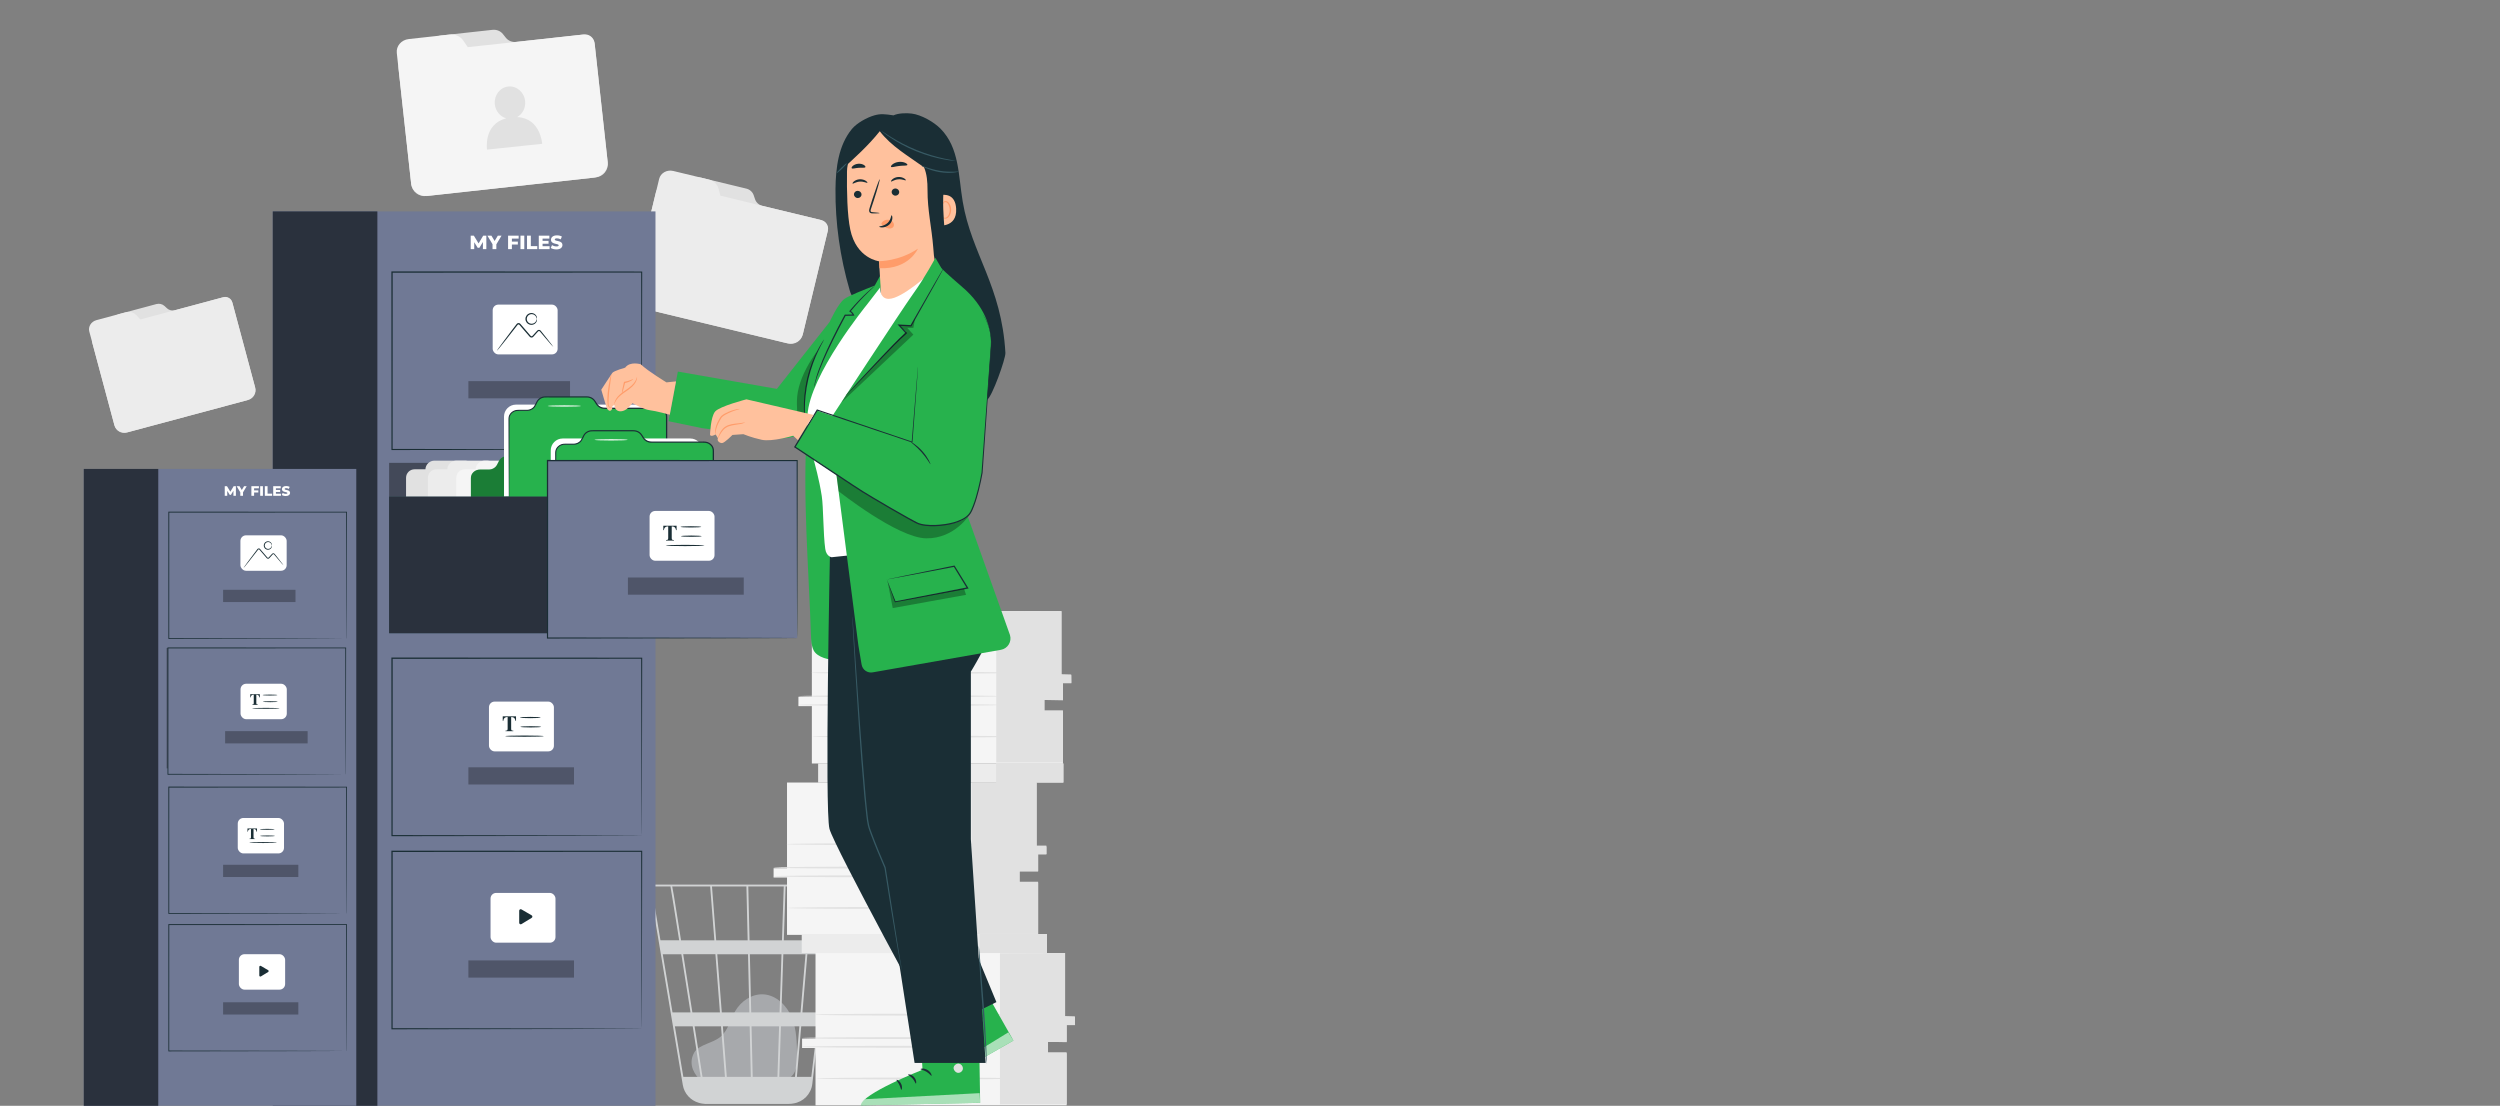 <?xml version="1.0" encoding="UTF-8"?>
<svg id="Layer_1" data-name="Layer 1" xmlns="http://www.w3.org/2000/svg" xmlns:xlink="http://www.w3.org/1999/xlink" viewBox="0 0 780 345">
  <rect x="0" y="0" width="780" height="345" fill="#808080" stroke="none"/>
  <defs>
    <style>
      .cls-1 {
        opacity: .6;
      }

      .cls-2 {
        fill: #ff9c6a;
      }

      .cls-3 {
        opacity: .3;
      }

      .cls-4 {
        fill: #fff;
      }

      .cls-5 {
        opacity: .4;
      }

      .cls-6 {
        fill: #375a64;
      }

      .cls-7 {
        fill: none;
      }

      .cls-8 {
        fill: #27b24d;
      }

      .cls-9 {
        fill: #1a2e35;
      }

      .cls-10 {
        fill: #ffc19d;
      }

      .cls-11 {
        fill: #a7a9ac;
      }

      .cls-12 {
        fill: #ececec;
      }

      .cls-13 {
        fill: #2a313d;
      }

      .cls-14 {
        fill: #f5f5f5;
      }

      .cls-15 {
        clip-path: url(#clippath);
      }

      .cls-16 {
        fill: #d1d3d4;
      }

      .cls-17 {
        fill: #707995;
      }

      .cls-18 {
        fill: #e1e1e1;
      }
    </style>
    <clipPath id="clippath">
      <rect class="cls-7" width="780" height="345"/>
    </clipPath>
  </defs>
  <g class="cls-15">
    <g>
      <g>
        <path class="cls-11" d="M218.43,336.85c-1.24-1.07-4.02-4.45-1.88-8.38.78-1.44,2.45-2.15,3.96-2.79,1.51-.63,3.09-1.19,4.34-2.25,2.35-2,3-5.33,4.56-8,1.79-3.07,5.14-5.36,8.68-5.2,4.05.18,7.43,3.49,8.96,7.26,1.53,3.77,1.58,7.96,1.62,12.03.02,2.25-.08,4.79-1.74,6.31-1.52,1.4-3.82,1.42-5.89,1.36-7.38-.23-14.75-.45-22.13-.68"/>
        <path class="cls-16" d="M260.75,275.99h-58.2l10.48,62.51c.46,2.73,2.43,4.83,4.97,5.57.07.02.14.04.2.06.17.04.34.1.52.13.38.08.78.12,1.18.14,0,.02,0,.04,0,.06l.28-.04h25.94c.49,0,.96-.05,1.43-.14,3.06-.47,5.52-2.93,5.89-6.11l5.05-43.07.23-1.71h-.03l2-17.06.04-.32ZM249.77,315.87h-5.97l.6-18.14h6.92l-1.55,18.14ZM251.9,297.73h5.72l-2.13,18.14h-5.14l1.55-18.14ZM234.84,335.98l-.36-15.76h8.6l-.52,15.76h-7.71ZM225.54,320.22h8.36l.36,15.76h-7.5l-1.22-15.76ZM226.19,335.98h-7.01c-.67-4.26-1.53-9.79-2.47-15.76h8.25l1.22,15.76ZM225.2,315.87l-1.41-18.14h9.59l.42,18.14h-8.6ZM234.38,315.87l-.42-18.14h9.87l-.6,18.14h-8.85ZM233.86,293.38l-.39-16.8h11.06l-.56,16.8h-10.11ZM233.28,293.38h-9.83l-1.31-16.8h10.74l.39,16.8ZM222.88,293.38h-10.4c-.37-2.32-.72-4.52-1.03-6.49-1.08-6.79-1.49-9.35-1.72-10.31h11.84l1.31,16.8ZM223.21,297.73l1.41,18.14h-8.6c-.29-1.84-.58-3.7-.88-5.57-.67-4.28-1.35-8.56-1.98-12.58h10.05ZM215.44,315.87h-5.62l-3.04-18.14h5.8c.89,5.61,1.87,11.85,2.86,18.14ZM216.13,320.22c.86,5.45,1.7,10.83,2.47,15.76h-5.4l-2.64-15.76h5.57ZM243.13,335.98l.52-15.76h5.75l-1.35,15.76h-4.92ZM244.55,293.38l.56-16.8h8.02l-1.44,16.8h-7.15ZM209.18,276.57c.23,1.21,1.29,7.83,2.72,16.8h-5.84l-2.82-16.8h5.94ZM253.13,335.98h-4.5l1.35-15.76h5l-1.85,15.76ZM258.13,293.38h-5.86l1.44-16.8h6.39l-1.97,16.8Z"/>
      </g>
      <g>
        <g>
          <rect class="cls-12" x="255.26" y="238.21" width="76.51" height="5.94"/>
          <rect class="cls-18" x="310.77" y="238.21" width="21.01" height="5.94"/>
        </g>
        <path class="cls-14" d="M245.55,244.15v26.74h-4.19v2.9h4.19v17.89h78.34v-16.28h-5.8v-3.55h5.8v-5.32h2.58v-2.42h-3.06v-19.96h-77.86Z"/>
        <polygon class="cls-18" points="303.09 244.23 303.09 291.38 323.89 291.38 323.89 275.1 318.09 275.1 318.09 271.85 323.89 271.85 323.89 266.53 326.47 266.53 326.47 263.82 323.41 263.82 323.41 244.15 303.09 244.23"/>
        <path class="cls-18" d="M304.57,273.4c0,.16-14.18.3-31.66.3s-31.66-.13-31.66-.3,14.17-.3,31.66-.3,31.66.13,31.66.3Z"/>
        <path class="cls-18" d="M304.57,270.69c0,.16-14.18.3-31.66.3s-31.66-.13-31.66-.3,14.17-.3,31.66-.3,31.66.13,31.66.3Z"/>
        <path class="cls-18" d="M308.64,263.38c0,.16-14.18.3-31.66.3s-31.66-.13-31.66-.3,14.17-.3,31.66-.3,31.66.13,31.66.3Z"/>
        <path class="cls-18" d="M309.03,283.29c0,.16-14.18.3-31.66.3s-31.66-.13-31.66-.3,14.17-.3,31.66-.3,31.66.13,31.66.3Z"/>
        <g>
          <path class="cls-14" d="M254.44,297.34v26.74h-4.19v2.9h4.19v17.89h78.34v-16.28h-5.8v-3.55h5.8v-5.32h2.58v-2.42h-3.06v-19.96h-77.86Z"/>
          <polygon class="cls-18" points="311.98 297.42 311.98 344.58 332.78 344.58 332.78 328.3 326.98 328.3 326.98 325.05 332.78 325.16 332.78 319.84 335.41 319.84 335.36 317.09 332.3 317.01 332.3 297.34 311.98 297.42"/>
          <path class="cls-18" d="M313.46,326.6c0,.16-14.18.3-31.66.3s-31.66-.13-31.66-.3,14.17-.3,31.66-.3,31.66.13,31.66.3Z"/>
          <path class="cls-18" d="M313.46,323.88c0,.16-14.18.3-31.66.3s-31.66-.13-31.66-.3,14.17-.3,31.66-.3,31.66.13,31.66.3Z"/>
          <path class="cls-18" d="M317.53,316.57c0,.16-14.18.3-31.66.3s-31.66-.13-31.66-.3,14.17-.3,31.66-.3,31.66.13,31.66.3Z"/>
          <path class="cls-18" d="M317.92,336.49c0,.16-14.18.3-31.66.3s-31.66-.13-31.66-.3,14.17-.3,31.66-.3,31.66.13,31.66.3Z"/>
        </g>
        <g>
          <path class="cls-14" d="M253.3,190.68v26.74h-4.19v2.9h4.19v17.89h78.34v-16.28h-5.8v-3.55h5.8v-5.32h2.58v-2.42h-3.06v-19.96h-77.86Z"/>
          <polygon class="cls-18" points="310.84 190.76 310.84 237.92 331.64 237.92 331.64 221.63 325.84 221.63 325.84 218.39 331.64 218.5 331.64 213.18 334.27 213.18 334.22 210.43 331.16 210.35 331.16 190.68 310.84 190.76"/>
          <path class="cls-18" d="M312.32,219.94c0,.16-14.18.3-31.66.3s-31.66-.13-31.66-.3,14.17-.3,31.66-.3,31.66.13,31.66.3Z"/>
          <path class="cls-18" d="M312.32,217.22c0,.16-14.18.3-31.66.3s-31.66-.13-31.66-.3,14.17-.3,31.66-.3,31.66.13,31.66.3Z"/>
          <path class="cls-18" d="M316.39,209.91c0,.16-14.18.3-31.66.3s-31.66-.13-31.66-.3,14.17-.3,31.66-.3,31.66.13,31.66.3Z"/>
          <path class="cls-18" d="M316.78,229.83c0,.16-14.18.3-31.66.3s-31.66-.13-31.66-.3,14.17-.3,31.66-.3,31.66.13,31.66.3Z"/>
        </g>
        <g>
          <rect class="cls-12" x="250.14" y="291.41" width="76.51" height="5.94"/>
          <rect class="cls-18" x="305.64" y="291.41" width="21.01" height="5.94"/>
        </g>
      </g>
      <g>
        <path class="cls-18" d="M39.5,134.95c-1.64.44-3.33-.53-3.78-2.18l-6.94-25.87c-.35-1.32.5-2.69,1.91-3.07l2.43-.65c.99-.27,1.75-1.05,1.94-2.01l.24-1.2c.19-.96.95-1.74,1.94-2l11.55-3.1c.9-.24,1.85-.02,2.51.58l.81.75c.65.6,1.61.82,2.51.58l14.72-3.95c1.41-.38,2.83.38,3.19,1.7l7.1,26.46c.44,1.64-.53,3.33-2.18,3.78l-37.94,10.18Z"/>
        <path class="cls-12" d="M53.16,97.17l-9.37,2.49-1.26-1.34c-.82-.87-2.1-1.21-3.31-.89l-9.15,2.46c-1.63.44-2.62,2.03-2.21,3.55l.29,1.07,7.54,28.1c.47,1.73,2.34,2.74,4.19,2.24l37.19-9.98c1.85-.5,2.98-2.3,2.51-4.04l-7.12-26.54c-.32-1.18-1.54-1.89-2.72-1.57l-16.58,4.45Z"/>
      </g>
      <g>
        <path class="cls-18" d="M199.78,96.03c-2-.48-3.23-2.5-2.75-4.5l7.6-31.49c.39-1.6,2.09-2.57,3.8-2.15l2.96.72c1.21.29,2.47-.1,3.22-1.01l.95-1.14c.75-.91,2.01-1.3,3.22-1.01l14.05,3.39c1.1.26,1.98,1.05,2.32,2.07l.43,1.26c.34,1.02,1.23,1.8,2.32,2.07l17.92,4.33c1.71.41,2.78,2.05,2.4,3.65l-7.78,32.2c-.48,2-2.5,3.23-4.5,2.75l-46.17-11.15Z"/>
        <path class="cls-12" d="M236.14,63.82s-11.39-2.78-11.39-2.78l-.56-2.15c-.36-1.39-1.52-2.5-3-2.86l-11.14-2.69c-1.98-.48-3.95.64-4.4,2.5l-.31,1.3-8.26,34.19c-.51,2.11.9,4.26,3.16,4.81l45.25,10.93c2.25.54,4.49-.73,5-2.84l7.8-32.3c.35-1.44-.54-2.89-1.98-3.24l-20.17-4.87Z"/>
      </g>
      <g>
        <g>
          <path class="cls-18" d="M132.92,61.16c-2.3.25-4.36-1.4-4.62-3.7l-3.97-36.15c-.2-1.84,1.23-3.51,3.19-3.72l3.4-.37c1.39-.15,2.56-1.05,3.02-2.29l.57-1.56c.45-1.24,1.63-2.14,3.02-2.29l16.13-1.77c1.26-.14,2.49.36,3.24,1.3l.93,1.17c.75.94,1.98,1.44,3.24,1.3l20.57-2.26c1.96-.22,3.72,1.1,3.92,2.94l4.06,36.97c.25,2.3-1.4,4.36-3.7,4.62l-53,5.83Z"/>
          <path class="cls-14" d="M159.04,13.3s-13.09,1.41-13.09,1.41l-1.41-2.06c-.91-1.33-2.56-2.06-4.25-1.87l-12.79,1.41c-2.28.25-3.93,2.18-3.7,4.31l.16,1.49,4.31,39.25c.27,2.42,2.58,4.16,5.16,3.87l51.95-5.71c2.59-.28,4.47-2.48,4.2-4.9l-4.08-37.08c-.18-1.65-1.67-2.85-3.32-2.67l-23.16,2.55Z"/>
        </g>
        <path class="cls-18" d="M161.35,36.53c1.67-.93,2.71-2.87,2.49-4.99-.29-2.79-2.65-4.82-5.26-4.55-2.61.27-4.49,2.76-4.2,5.54.23,2.15,1.68,3.84,3.53,4.38-7.16,1.9-5.96,9.77-5.96,9.77l17.21-1.81s-.49-8.04-7.82-8.34Z"/>
      </g>
      <g>
        <rect class="cls-17" x="85.1" y="65.95" width="119.41" height="279.05"/>
        <rect class="cls-13" x="85.1" y="65.95" width="32.64" height="279.05"/>
        <g>
          <path class="cls-4" d="M150.67,77.73v-2.23s-1.1,1.82-1.1,1.82h-.53l-1.08-1.76v2.17h-1.1v-4.21h.98l1.48,2.43,1.44-2.43h.98v4.21s-1.08,0-1.08,0Z"/>
          <path class="cls-4" d="M154.86,76.22v1.51h-1.19v-1.53l-1.61-2.68h1.26l1,1.67,1-1.67h1.16l-1.61,2.7Z"/>
          <path class="cls-4" d="M159.71,74.44v.93h1.86v.92h-1.86v1.44h-1.19v-4.21h3.3v.92h-2.11Z"/>
          <path class="cls-4" d="M162.39,73.52h1.19v4.21h-1.19v-4.21Z"/>
          <path class="cls-4" d="M164.43,73.52h1.19v3.27h2.01v.94h-3.2v-4.21Z"/>
          <path class="cls-4" d="M171.48,76.81v.92h-3.38v-4.21h3.3v.92h-2.12v.71h1.87v.89h-1.87v.77h2.2Z"/>
          <path class="cls-4" d="M171.84,77.35l.39-.88c.37.25.9.42,1.39.42s.69-.14.69-.34c0-.67-2.4-.18-2.4-1.75,0-.75.61-1.37,1.87-1.37.55,0,1.11.13,1.53.37l-.37.88c-.4-.22-.8-.32-1.17-.32-.5,0-.68.17-.68.38,0,.64,2.39.16,2.39,1.72,0,.73-.61,1.36-1.87,1.36-.69,0-1.38-.19-1.78-.46Z"/>
        </g>
        <g>
          <path class="cls-9" d="M200.21,140.25s-.01-.35-.02-1.02c0-.67-.01-1.66-.02-2.94,0-2.58-.02-6.35-.04-11.17-.02-9.63-.05-23.45-.09-40.24l.17.17c-21.73.01-48.72.02-77.89.04h0l.2-.2c0,19.82-.01,38.62-.02,55.36l-.19-.19c22.99.04,42.44.07,56.16.09,6.86.02,12.29.04,16.01.05,1.85,0,3.28.02,4.26.02.48,0,.84,0,1.1.01.25,0,.38.01.38.01,0,0-.12,0-.36.01-.25,0-.61,0-1.08.01-.97,0-2.38.01-4.22.02-3.71.01-9.12.03-15.96.05-13.74.02-33.24.05-56.28.09h-.19s0-.19,0-.19c0-16.74-.01-35.54-.02-55.36v-.2s.2,0,.2,0h0c29.18.01,56.16.03,77.89.04h.17s0,.17,0,.17c-.04,16.83-.07,30.68-.09,40.34-.02,4.8-.03,8.56-.04,11.13,0,1.27-.01,2.24-.02,2.91,0,.65-.02.98-.02.98Z"/>
          <g class="cls-3">
            <rect x="146.14" y="118.92" width="31.71" height="5.36"/>
          </g>
          <g>
            <rect class="cls-4" x="153.72" y="95.04" width="20.26" height="15.53" rx="1.75" ry="1.75"/>
            <path class="cls-9" d="M172.66,108.27s-.28-.25-.73-.76c-.5-.58-1.12-1.31-1.87-2.18-.4-.47-.82-.98-1.28-1.52-.11-.13-.23-.27-.35-.41-.08-.09-.22-.14-.34-.11-.13.02-.21.12-.35.28-.13.15-.26.29-.4.44-.27.3-.54.6-.82.92-.1.13-.36.41-.66.39-.15,0-.29-.04-.42-.12-.06-.04-.12-.09-.17-.14l-.11-.12c-.57-.66-1.16-1.34-1.77-2.04-.3-.35-.6-.7-.89-1.04l-.44-.51c-.1-.12-.25-.16-.38-.12-.07.02-.12.06-.17.11l-.2.25c-.13.17-.26.34-.39.5-.26.33-.51.66-.76.97-.98,1.24-1.87,2.38-2.63,3.35-.72.9-1.33,1.65-1.8,2.24-.43.52-.68.8-.71.79-.02-.02.18-.33.58-.88.45-.61,1.02-1.39,1.7-2.32.75-.99,1.61-2.14,2.56-3.41.24-.32.49-.65.75-.98.13-.17.26-.34.39-.51l.2-.26c.09-.11.22-.21.36-.25.28-.1.63,0,.81.24l.44.51c.29.34.59.69.9,1.04.6.7,1.19,1.39,1.76,2.05.24.34.51.33.76,0,.28-.31.56-.61.83-.91.14-.15.27-.29.4-.44.11-.12.3-.35.56-.39.25-.04.51.05.67.24.12.14.23.29.35.43.44.55.86,1.07,1.24,1.55.71.91,1.31,1.66,1.77,2.26.41.54.63.85.61.86Z"/>
            <path class="cls-9" d="M167.51,99.51s-.05-.15-.13-.39c-.08-.24-.26-.58-.62-.83-.35-.25-.91-.39-1.44-.18-.53.19-.97.75-.97,1.4,0,.65.44,1.21.97,1.4.53.21,1.09.07,1.44-.18.36-.25.54-.59.62-.83.08-.24.1-.39.13-.39.02,0,.07.15.02.43-.04.27-.2.69-.6,1.02-.39.33-1.07.54-1.74.3-.67-.21-1.26-.92-1.25-1.75,0-.83.58-1.54,1.25-1.75.67-.24,1.35-.03,1.74.3.4.33.56.75.6,1.02.04.28,0,.43-.02.43Z"/>
          </g>
        </g>
        <g>
          <g class="cls-5">
            <rect x="121.41" y="144.41" width="67.9" height="52.76"/>
          </g>
          <path class="cls-18" d="M161.19,146.42h-12.9l-.76-1.3c-.51-.87-1.44-1.4-2.45-1.4h-9.52c-1.51,0-2.76,1.19-2.83,2.7h-3.39c-1.47,0-2.65,1.19-2.65,2.65v6.58h37.16v-6.58c0-1.47-1.19-2.65-2.65-2.65Z"/>
          <path class="cls-12" d="M168.01,146.42h-12.9l-.76-1.3c-.51-.87-1.44-1.4-2.45-1.4h-9.52c-1.51,0-2.76,1.19-2.83,2.7h-3.39c-1.47,0-2.65,1.19-2.65,2.65v6.58h37.16v-6.58c0-1.47-1.19-2.65-2.65-2.65Z"/>
          <path class="cls-14" d="M176.86,146.42h-12.9l-.76-1.3c-.51-.87-1.44-1.4-2.45-1.4h-9.52c-1.51,0-2.76,1.19-2.83,2.7h-3.39c-1.47,0-2.65,1.19-2.65,2.65v6.58h37.16v-6.58c0-1.47-1.19-2.65-2.65-2.65Z"/>
          <path class="cls-8" d="M146.92,180.74v-31.63c0-1.44,1.28-2.61,2.85-2.61h2.73c1.11,0,2.12-.59,2.59-1.52l.59-1.16c.47-.93,1.48-1.52,2.59-1.52h12.94c1.01,0,1.94.49,2.46,1.28l.64.99c.51.8,1.45,1.28,2.46,1.28h16.5c1.58,0,2.85,1.17,2.85,2.61v32.28h-49.18Z"/>
          <g class="cls-3">
            <path d="M146.92,180.74v-31.63c0-1.44,1.28-2.61,2.85-2.61h2.73c1.11,0,2.12-.59,2.59-1.52l.59-1.16c.47-.93,1.48-1.52,2.59-1.52h12.94c1.01,0,1.94.49,2.46,1.28l.64.99c.51.8,1.45,1.28,2.46,1.28h16.5c1.58,0,2.85,1.17,2.85,2.61v32.28h-49.18Z"/>
          </g>
          <g>
            <g>
              <path class="cls-4" d="M157.25,154.97v-25c0-2.06,1.67-3.73,3.73-3.73h39.8c2.06,0,3.73,1.67,3.73,3.73v24.3l-47.26.69Z"/>
              <g>
                <path class="cls-8" d="M158.81,162.26v-31.63c0-1.44,1.28-2.61,2.85-2.61h2.73c1.11,0,2.12-.59,2.59-1.52l.59-1.16c.47-.93,1.48-1.52,2.59-1.52h12.94c1.01,0,1.94.49,2.46,1.28l.64.99c.51.8,1.45,1.28,2.46,1.28h16.5c1.58,0,2.85,1.17,2.85,2.61v32.28h-49.18Z"/>
                <path class="cls-9" d="M158.81,162.26s.09,0,.24-.01c.17,0,.4,0,.7-.01.63,0,1.53-.01,2.69-.02,2.36-.01,5.79-.03,10.11-.05,8.66-.02,20.93-.05,35.43-.09l-.19.19c0-5.29,0-10.91-.01-16.78,0-2.93,0-5.93,0-8.97,0-1.52,0-3.06,0-4.6v-1.16c0-.38.02-.79-.03-1.13-.11-.71-.59-1.34-1.23-1.69-.29-.17-.62-.27-.95-.32-.33-.05-.69-.03-1.05-.04-.72,0-1.44,0-2.16,0-1.44,0-2.86,0-4.28,0-2.83,0-5.62,0-8.36,0h-1.03c-.36,0-.72-.05-1.07-.16-.69-.22-1.3-.7-1.66-1.31l-.54-.85c-.17-.27-.38-.5-.63-.68-.5-.38-1.12-.56-1.74-.56-2.64,0-5.22,0-7.74,0-1.26,0-2.5,0-3.73,0-.6.01-1.25-.03-1.8.02-.56.07-1.1.32-1.52.69-.83.72-.92,2.16-2,2.88-.5.36-1.1.56-1.7.59-.57,0-1.14,0-1.7,0-.55.01-1.14-.03-1.64.03-.51.07-1,.29-1.39.62-.39.33-.67.77-.79,1.25-.11.47-.05,1.01-.07,1.53,0,2.07-.01,4.06-.02,5.96-.03,7.6-.06,13.75-.08,18.02-.01,2.13-.03,3.78-.03,4.92,0,.55-.01.98-.02,1.29,0,.29-.01.45-.01.45,0,0,0-.14-.01-.42,0-.3,0-.72-.02-1.26,0-1.13-.02-2.78-.03-4.89-.02-4.28-.05-10.45-.08-18.07,0-1.91,0-3.91-.02-6,.02-.52-.05-1.04.07-1.61.13-.55.45-1.05.89-1.42.43-.37.98-.62,1.55-.7.59-.08,1.12-.03,1.69-.04.56,0,1.12,0,1.69,0,.54-.03,1.07-.21,1.51-.53.96-.61,1-1.95,1.96-2.86.47-.43,1.08-.7,1.71-.79.65-.06,1.23-.02,1.85-.03,1.23,0,2.47,0,3.73,0,2.52,0,5.1,0,7.74,0,.69,0,1.41.2,1.98.63.28.21.53.49.72.78l.55.85c.33.55.85.95,1.46,1.14.3.1.62.14.94.14h1.03c2.74,0,5.53,0,8.36,0,1.42,0,2.84,0,4.28,0,.72,0,1.44,0,2.16,0,.36,0,.72-.02,1.11.04.38.06.76.18,1.09.37.73.4,1.3,1.13,1.43,1.98.06.43.03.81.04,1.2v1.16c0,1.55,0,3.08,0,4.6,0,3.04,0,6.04,0,8.97,0,5.86,0,11.49-.01,16.78v.19s-.19,0-.19,0c-14.55-.04-26.86-.07-35.55-.09-4.31-.02-7.72-.04-10.07-.05-1.15,0-2.04-.02-2.66-.02-.29,0-.51,0-.68-.01-.15,0-.23,0-.22-.01Z"/>
              </g>
            </g>
            <path class="cls-4" d="M181.3,126.67c0,.11-2.34.2-5.22.2s-5.22-.09-5.22-.2,2.34-.2,5.22-.2,5.22.09,5.22.2Z"/>
          </g>
          <g>
            <g>
              <path class="cls-4" d="M171.83,165.54v-25c0-2.06,1.67-3.73,3.73-3.73h39.8c2.06,0,3.73,1.67,3.73,3.73v24.3l-47.26.69Z"/>
              <g>
                <path class="cls-8" d="M173.39,172.82v-31.63c0-1.44,1.28-2.61,2.85-2.61h2.73c1.11,0,2.12-.59,2.59-1.52l.59-1.16c.47-.93,1.48-1.52,2.59-1.52h12.94c1.01,0,1.94.49,2.46,1.28l.64.99c.51.8,1.45,1.28,2.46,1.28h16.5c1.58,0,2.85,1.17,2.85,2.61v32.28h-49.18Z"/>
                <path class="cls-9" d="M173.39,172.82s.09,0,.24-.01c.17,0,.4,0,.7-.01.63,0,1.53-.01,2.69-.02,2.36-.01,5.79-.03,10.11-.05,8.66-.02,20.93-.05,35.43-.09l-.19.19c0-5.29,0-10.91-.01-16.78,0-2.93,0-5.93,0-8.97,0-1.52,0-3.06,0-4.6v-1.16c0-.38.02-.79-.03-1.13-.11-.71-.59-1.34-1.23-1.69-.29-.17-.62-.27-.95-.32-.33-.05-.69-.03-1.05-.04-.72,0-1.44,0-2.16,0-1.44,0-2.86,0-4.28,0-2.83,0-5.62,0-8.36,0h-1.03c-.36,0-.72-.05-1.07-.16-.69-.22-1.3-.7-1.66-1.31l-.54-.85c-.17-.27-.38-.5-.63-.68-.5-.38-1.12-.56-1.74-.56-2.64,0-5.22,0-7.74,0-1.26,0-2.5,0-3.73,0-.6.01-1.25-.03-1.8.02-.56.07-1.1.32-1.52.69-.83.72-.92,2.16-2,2.88-.5.36-1.1.56-1.7.59-.57,0-1.14,0-1.7,0-.55.01-1.14-.03-1.64.03-.51.07-1,.29-1.39.62-.39.33-.67.77-.79,1.25-.11.47-.05,1.01-.07,1.53,0,2.07-.01,4.06-.02,5.96-.03,7.6-.06,13.75-.08,18.02-.01,2.13-.03,3.78-.03,4.92,0,.55-.01.98-.02,1.29,0,.29-.01.45-.01.45,0,0,0-.14-.01-.42,0-.3,0-.72-.02-1.26,0-1.13-.02-2.78-.03-4.89-.02-4.28-.05-10.45-.08-18.07,0-1.91,0-3.91-.02-6,.02-.52-.05-1.04.07-1.61.13-.55.45-1.05.89-1.42.43-.37.98-.62,1.55-.7.59-.08,1.12-.03,1.69-.04.56,0,1.12,0,1.69,0,.54-.03,1.07-.21,1.51-.53.96-.61,1-1.95,1.96-2.86.47-.43,1.08-.7,1.71-.79.65-.06,1.23-.02,1.85-.03,1.23,0,2.47,0,3.73,0,2.52,0,5.1,0,7.74,0,.69,0,1.41.2,1.98.63.28.21.53.49.72.78l.55.85c.33.55.85.95,1.46,1.14.3.1.62.14.94.14h1.03c2.74,0,5.53,0,8.36,0,1.42,0,2.84,0,4.28,0,.72,0,1.44,0,2.16,0,.36,0,.72-.02,1.11.04.38.06.76.18,1.09.37.73.4,1.3,1.13,1.43,1.98.06.43.03.81.04,1.2v1.16c0,1.55,0,3.08,0,4.6,0,3.04,0,6.04,0,8.97,0,5.86,0,11.49-.01,16.78v.19s-.19,0-.19,0c-14.55-.04-26.86-.07-35.55-.09-4.31-.02-7.72-.04-10.07-.05-1.15,0-2.04-.02-2.66-.02-.29,0-.51,0-.68-.01-.15,0-.23,0-.22-.01Z"/>
              </g>
            </g>
            <path class="cls-4" d="M195.88,137.23c0,.11-2.34.2-5.22.2s-5.22-.09-5.22-.2,2.34-.2,5.22-.2,5.22.09,5.22.2Z"/>
          </g>
          <g>
            <rect class="cls-6" x="121.41" y="154.96" width="49.42" height="42.6"/>
            <rect class="cls-13" x="121.41" y="154.96" width="49.42" height="42.6"/>
            <g>
              <rect class="cls-17" x="170.82" y="143.72" width="77.9" height="55.36"/>
              <path class="cls-9" d="M248.72,199.07s-.01-.35-.02-1.02c0-.67-.01-1.66-.02-2.94,0-2.58-.02-6.35-.04-11.17-.02-9.63-.05-23.45-.09-40.24l.17.17c-21.73.01-48.72.02-77.89.04h0l.2-.2c0,19.82-.01,38.62-.02,55.36l-.19-.19c22.99.04,42.44.07,56.16.09,6.86.02,12.29.04,16.01.05,1.85,0,3.28.02,4.26.02.48,0,.84,0,1.1.01.25,0,.38.01.38.01,0,0-.12,0-.36.01-.25,0-.61,0-1.08.01-.97,0-2.38.01-4.22.02-3.71.01-9.12.03-15.96.05-13.74.02-33.24.05-56.28.09h-.19s0-.19,0-.19c0-16.74-.01-35.54-.02-55.36v-.2s.2,0,.2,0h0c29.18.01,56.16.03,77.89.04h.17v.17c-.04,16.83-.07,30.68-.09,40.34-.02,4.8-.03,8.56-.04,11.13,0,1.27-.01,2.24-.02,2.91,0,.65-.02.98-.02.98Z"/>
            </g>
          </g>
          <g class="cls-3">
            <rect x="195.91" y="180.18" width="36.14" height="5.36"/>
          </g>
          <rect class="cls-4" x="202.67" y="159.42" width="20.26" height="15.53" rx="1.75" ry="1.75"/>
          <path class="cls-9" d="M206.96,164.02h4.14v1.39s-.19,0-.19,0c-.06-.5-.25-.83-.56-1.01-.17-.1-.43-.15-.77-.16v3.63c0,.25.04.42.13.5.09.08.27.12.55.12v.17h-2.45v-.17c.27,0,.45-.04.54-.13.09-.08.13-.25.13-.5v-3.63c-.34,0-.59.06-.77.16-.33.18-.52.52-.56,1.01h-.2v-1.39Z"/>
          <path class="cls-9" d="M218.81,164.38c0,.11-1.46.2-3.25.2s-3.25-.09-3.25-.2,1.45-.2,3.25-.2,3.25.09,3.25.2Z"/>
          <path class="cls-9" d="M218.94,167.29c0,.11-1.46.2-3.25.2s-3.25-.09-3.25-.2,1.45-.2,3.25-.2,3.25.09,3.25.2Z"/>
          <path class="cls-9" d="M219.81,170.19c0,.11-2.71.2-6.06.2s-6.06-.09-6.06-.2,2.71-.2,6.06-.2,6.06.09,6.06.2Z"/>
        </g>
        <g>
          <path class="cls-9" d="M200.21,260.73s-.01-.35-.02-1.02c0-.67-.01-1.66-.02-2.94,0-2.58-.02-6.35-.04-11.17-.02-9.63-.05-23.45-.09-40.24l.17.17c-21.73.01-48.72.02-77.89.04h0l.2-.2c0,19.82-.01,38.62-.02,55.36l-.19-.19c22.99.04,42.44.07,56.16.09,6.86.02,12.29.04,16.01.05,1.85,0,3.28.02,4.26.02.48,0,.84,0,1.1.01.25,0,.38.01.38.01,0,0-.12,0-.36.01-.25,0-.61,0-1.08.01-.97,0-2.38.01-4.22.02-3.71.01-9.12.03-15.96.05-13.74.02-33.24.05-56.28.09h-.19s0-.19,0-.19c0-16.74-.01-35.54-.02-55.36v-.2s.2,0,.2,0h0c29.18.01,56.16.03,77.89.04h.17s0,.17,0,.17c-.04,16.83-.07,30.68-.09,40.34-.02,4.8-.03,8.56-.04,11.13,0,1.27-.01,2.24-.02,2.91,0,.65-.02.98-.02.98Z"/>
          <g class="cls-3">
            <rect x="146.14" y="239.4" width="32.95" height="5.36"/>
          </g>
          <g>
            <rect class="cls-4" x="152.56" y="218.9" width="20.26" height="15.53" rx="1.75" ry="1.75"/>
            <path class="cls-9" d="M156.86,223.5h4.14v1.39s-.19,0-.19,0c-.06-.5-.25-.83-.56-1.01-.17-.1-.43-.15-.77-.16v3.63c0,.25.04.42.13.5.09.08.27.12.55.12v.17h-2.45v-.17c.27,0,.45-.04.54-.13.09-.08.13-.25.13-.5v-3.63c-.34,0-.59.06-.77.16-.33.18-.52.52-.56,1.01h-.2v-1.39Z"/>
            <path class="cls-9" d="M168.71,223.87c0,.11-1.46.2-3.25.2s-3.25-.09-3.25-.2,1.45-.2,3.25-.2,3.25.09,3.25.2Z"/>
            <path class="cls-9" d="M168.84,226.77c0,.11-1.46.2-3.25.2s-3.25-.09-3.25-.2,1.45-.2,3.25-.2,3.25.09,3.25.2Z"/>
            <path class="cls-9" d="M169.7,229.68c0,.11-2.71.2-6.06.2s-6.06-.09-6.06-.2,2.71-.2,6.06-.2,6.06.09,6.06.2Z"/>
          </g>
        </g>
        <g>
          <path class="cls-9" d="M200.21,320.98s-.01-.35-.02-1.02c0-.67-.01-1.66-.02-2.94,0-2.58-.02-6.35-.04-11.17-.02-9.63-.05-23.45-.09-40.24l.17.17c-21.73.01-48.72.02-77.89.04h0l.2-.2c0,19.82-.01,38.62-.02,55.36l-.19-.19c22.99.04,42.44.07,56.16.09,6.86.02,12.29.04,16.01.05,1.85,0,3.28.02,4.26.02.48,0,.84,0,1.1.01.25,0,.38.01.38.01,0,0-.12,0-.36.01-.25,0-.61,0-1.08.01-.97,0-2.38.01-4.22.02-3.71.01-9.12.03-15.96.05-13.74.02-33.24.05-56.28.09h-.19s0-.19,0-.19c0-16.74-.01-35.54-.02-55.36v-.2s.2,0,.2,0h0c29.18.01,56.16.03,77.89.04h.17s0,.17,0,.17c-.04,16.83-.07,30.68-.09,40.34-.02,4.8-.03,8.56-.04,11.13,0,1.27-.01,2.24-.02,2.91,0,.65-.02.98-.02.98Z"/>
          <g class="cls-3">
            <rect x="146.14" y="299.65" width="32.95" height="5.36"/>
          </g>
          <rect class="cls-4" x="153.05" y="278.59" width="20.26" height="15.53" rx="1.75" ry="1.75"/>
          <path class="cls-9" d="M164.27,284.65l1.6.93c.31.18.31.62,0,.8l-1.61.98-1.56.96c-.31.19-.71-.03-.71-.4v-1.88s0-1.9,0-1.9c0-.36.39-.59.7-.41l1.57.91Z"/>
        </g>
      </g>
      <g>
        <rect class="cls-17" x="26.14" y="146.3" width="85.02" height="198.7"/>
        <rect class="cls-13" x="26.14" y="146.3" width="23.24" height="198.7"/>
        <g>
          <path class="cls-4" d="M72.83,154.69v-1.59s-.78,1.29-.78,1.29h-.38l-.77-1.25v1.55h-.78v-3h.7l1.05,1.73,1.03-1.73h.7v3s-.77,0-.77,0Z"/>
          <path class="cls-4" d="M75.82,153.61v1.08h-.85v-1.09l-1.14-1.91h.9l.71,1.19.71-1.19h.82l-1.15,1.92Z"/>
          <path class="cls-4" d="M79.28,152.34v.66h1.32v.66h-1.32v1.03h-.85v-3h2.35v.66h-1.5Z"/>
          <path class="cls-4" d="M81.18,151.69h.85v3h-.85v-3Z"/>
          <path class="cls-4" d="M82.63,151.69h.85v2.33h1.43v.67h-2.28v-3Z"/>
          <path class="cls-4" d="M87.65,154.03v.66h-2.41v-3h2.35v.66h-1.51v.51h1.33v.63h-1.33v.55h1.57Z"/>
          <path class="cls-4" d="M87.91,154.42l.28-.63c.27.18.64.3.99.3s.49-.1.49-.24c0-.48-1.71-.13-1.71-1.24,0-.54.44-.97,1.33-.97.39,0,.79.09,1.09.26l-.26.63c-.29-.15-.57-.23-.83-.23-.36,0-.48.12-.48.27,0,.46,1.7.12,1.7,1.22,0,.52-.44.97-1.33.97-.49,0-.98-.13-1.26-.33Z"/>
        </g>
        <g>
          <path class="cls-9" d="M108.11,199.2s0-.25-.01-.72c0-.48,0-1.18-.01-2.09,0-1.84-.02-4.52-.03-7.95-.01-6.86-.04-16.7-.06-28.65l.12.12c-15.47,0-34.69.02-55.46.03h0l.15-.15c0,14.11,0,27.5-.01,39.42l-.13-.13c16.37.03,30.22.05,39.99.07,4.89.02,8.75.03,11.4.04,1.32,0,2.34.01,3.03.02.34,0,.6,0,.78,0,.18,0,.27,0,.27,0,0,0-.08,0-.26,0-.18,0-.43,0-.77,0-.69,0-1.7,0-3,.02-2.64,0-6.5.02-11.37.04-9.79.02-23.67.04-40.07.07h-.13s0-.13,0-.13c0-11.92,0-25.31-.01-39.42v-.15s.15,0,.15,0h0c20.78.01,39.99.02,55.46.03h.12s0,.12,0,.12c-.03,11.98-.05,21.85-.06,28.72-.01,3.42-.02,6.09-.03,7.92,0,.9-.01,1.59-.01,2.07,0,.47-.01.7-.01.7Z"/>
          <g class="cls-3">
            <rect x="69.61" y="184.02" width="22.58" height="3.82"/>
          </g>
          <g>
            <rect class="cls-4" x="75.01" y="167.02" width="14.43" height="11.06" rx="1.75" ry="1.75"/>
            <path class="cls-9" d="M88.5,176.43s-.2-.18-.52-.54c-.35-.41-.8-.93-1.33-1.55-.28-.33-.59-.7-.91-1.08-.08-.1-.16-.19-.25-.29-.06-.07-.16-.1-.25-.08-.09.01-.15.08-.25.2-.09.1-.19.21-.28.31-.19.21-.39.43-.59.65-.07.1-.26.29-.47.28-.1,0-.21-.03-.3-.08-.05-.03-.08-.06-.12-.1l-.08-.09c-.41-.47-.83-.96-1.26-1.46-.21-.25-.43-.5-.64-.74l-.31-.36c-.07-.09-.17-.12-.27-.09-.05.01-.09.04-.12.08l-.14.18c-.09.12-.19.24-.28.36-.18.24-.36.47-.54.69-.7.89-1.33,1.69-1.87,2.39-.51.64-.94,1.17-1.28,1.59-.31.37-.49.57-.5.56-.02-.01.13-.24.41-.63.32-.44.73-.99,1.21-1.65.53-.71,1.15-1.52,1.82-2.42.17-.23.35-.46.53-.7.09-.12.18-.24.27-.36l.14-.18c.06-.08.15-.15.26-.18.2-.07.45,0,.58.17l.31.36c.21.24.42.49.64.74.43.5.85.99,1.25,1.46.17.24.37.24.54,0,.2-.22.4-.44.59-.65.1-.1.19-.21.29-.31.08-.09.21-.25.4-.28.18-.03.36.04.48.17.08.1.17.2.25.3.31.39.61.76.88,1.1.51.64.93,1.18,1.26,1.61.29.38.45.6.43.62Z"/>
            <path class="cls-9" d="M84.83,170.19s-.03-.11-.09-.28c-.06-.17-.19-.41-.44-.59-.25-.18-.65-.27-1.02-.13-.37.13-.69.53-.69,1,0,.46.31.86.69,1,.38.15.77.05,1.02-.13.26-.18.38-.42.44-.59.06-.17.07-.28.09-.28.02,0,.05.11.02.31-.03.19-.14.49-.43.73-.28.24-.76.38-1.24.22-.47-.15-.89-.66-.89-1.25,0-.59.41-1.1.89-1.25.48-.17.96-.02,1.24.22.29.24.4.53.43.73.03.2,0,.31-.02.31Z"/>
          </g>
        </g>
        <g>
          <g class="cls-5">
            <rect x="52" y="202.17" width="48.35" height="37.57"/>
          </g>
          <g>
            <rect class="cls-17" x="52.37" y="202.15" width="55.47" height="39.42"/>
            <path class="cls-9" d="M107.84,241.57s0-.25-.01-.72c0-.48,0-1.18-.01-2.09,0-1.84-.02-4.52-.03-7.95-.01-6.86-.04-16.7-.06-28.65l.12.12c-15.47,0-34.69.02-55.46.03h0l.15-.15c0,14.11,0,27.5-.01,39.42l-.13-.13c16.37.03,30.22.05,39.99.07,4.89.02,8.75.03,11.4.04,1.32,0,2.34.01,3.03.02.34,0,.6,0,.78,0,.18,0,.27,0,.27,0,0,0-.08,0-.26,0-.18,0-.43,0-.77,0-.69,0-1.7,0-3,.02-2.64,0-6.5.02-11.37.04-9.79.02-23.67.04-40.07.07h-.13s0-.13,0-.13c0-11.92,0-25.31-.01-39.42v-.15s.15,0,.15,0h0c20.78.01,39.99.02,55.46.03h.12v.12c-.03,11.98-.05,21.85-.06,28.72-.01,3.42-.02,6.09-.03,7.92,0,.9-.01,1.59-.01,2.07,0,.47-.01.7-.01.7Z"/>
          </g>
          <g class="cls-3">
            <rect x="70.24" y="228.12" width="25.74" height="3.82"/>
          </g>
          <rect class="cls-4" x="75.05" y="213.33" width="14.43" height="11.06" rx="1.75" ry="1.75"/>
          <path class="cls-9" d="M78.11,216.6h2.95v.99s-.14,0-.14,0c-.05-.35-.18-.59-.4-.72-.12-.07-.31-.11-.55-.11v2.58c0,.18.03.3.09.36.06.06.19.09.39.09v.12h-1.75v-.12c.19,0,.32-.03.38-.09.06-.06.09-.18.09-.36v-2.58c-.24,0-.42.04-.55.11-.23.13-.37.37-.4.72h-.14v-.99Z"/>
          <path class="cls-9" d="M86.55,216.86c0,.08-1.04.15-2.31.15s-2.31-.07-2.31-.15,1.04-.15,2.31-.15,2.31.07,2.31.15Z"/>
          <path class="cls-9" d="M86.64,218.93c0,.08-1.04.15-2.31.15s-2.31-.07-2.31-.15,1.04-.15,2.31-.15,2.31.07,2.31.15Z"/>
          <path class="cls-9" d="M87.26,221c0,.08-1.93.15-4.31.15s-4.31-.07-4.31-.15,1.93-.15,4.31-.15,4.31.07,4.31.15Z"/>
        </g>
        <g>
          <path class="cls-9" d="M108.11,284.99s0-.25-.01-.72c0-.48,0-1.18-.01-2.09,0-1.84-.02-4.52-.03-7.95-.01-6.86-.04-16.7-.06-28.65l.12.12c-15.47,0-34.69.02-55.46.03h0l.15-.15c0,14.11,0,27.5-.01,39.42l-.13-.13c16.37.03,30.22.05,39.99.07,4.89.02,8.75.03,11.4.04,1.32,0,2.34.01,3.03.02.34,0,.6,0,.78,0,.18,0,.27,0,.27,0,0,0-.08,0-.26,0-.18,0-.43,0-.77,0-.69,0-1.7,0-3,.02-2.64,0-6.5.02-11.37.04-9.79.02-23.67.04-40.07.07h-.13s0-.13,0-.13c0-11.92,0-25.31-.01-39.42v-.15s.15,0,.15,0h0c20.78.01,39.99.02,55.46.03h.12s0,.12,0,.12c-.03,11.98-.05,21.85-.06,28.72-.01,3.42-.02,6.09-.03,7.92,0,.9-.01,1.59-.01,2.07,0,.47-.01.7-.01.7Z"/>
          <g class="cls-3">
            <rect x="69.61" y="269.81" width="23.47" height="3.82"/>
          </g>
          <g>
            <rect class="cls-4" x="74.18" y="255.21" width="14.43" height="11.06" rx="1.75" ry="1.75"/>
            <path class="cls-9" d="M77.24,258.49h2.95v.99s-.14,0-.14,0c-.05-.35-.18-.59-.4-.72-.12-.07-.31-.11-.55-.11v2.58c0,.18.03.3.09.36.06.06.19.09.39.09v.12h-1.75v-.12c.19,0,.32-.03.38-.09.06-.06.09-.18.09-.36v-2.58c-.24,0-.42.04-.55.11-.23.13-.37.37-.4.72h-.14v-.99Z"/>
            <path class="cls-9" d="M85.68,258.75c0,.08-1.04.15-2.31.15s-2.31-.07-2.31-.15,1.04-.15,2.31-.15,2.31.07,2.31.15Z"/>
            <path class="cls-9" d="M85.77,260.81c0,.08-1.04.15-2.31.15s-2.31-.07-2.31-.15,1.04-.15,2.31-.15,2.31.07,2.31.15Z"/>
            <path class="cls-9" d="M86.39,262.88c0,.08-1.93.15-4.31.15s-4.31-.07-4.31-.15,1.93-.15,4.31-.15,4.31.07,4.31.15Z"/>
          </g>
        </g>
        <g>
          <path class="cls-9" d="M108.11,327.89s0-.25-.01-.72c0-.48,0-1.18-.01-2.09,0-1.84-.02-4.52-.03-7.95-.01-6.86-.04-16.7-.06-28.65l.12.12c-15.47,0-34.69.02-55.46.03h0l.15-.15c0,14.11,0,27.5-.01,39.42l-.13-.13c16.37.03,30.22.05,39.99.07,4.89.02,8.75.03,11.4.04,1.32,0,2.34.01,3.03.02.34,0,.6,0,.78,0,.18,0,.27,0,.27,0,0,0-.08,0-.26,0-.18,0-.43,0-.77,0-.69,0-1.7,0-3,.02-2.64,0-6.5.02-11.37.04-9.79.02-23.67.04-40.07.07h-.13s0-.13,0-.13c0-11.92,0-25.31-.01-39.42v-.15s.15,0,.15,0h0c20.78.01,39.99.02,55.46.03h.12s0,.12,0,.12c-.03,11.98-.05,21.85-.06,28.72-.01,3.42-.02,6.09-.03,7.92,0,.9-.01,1.59-.01,2.07,0,.47-.01.7-.01.7Z"/>
          <g class="cls-3">
            <rect x="69.61" y="312.71" width="23.47" height="3.82"/>
          </g>
          <rect class="cls-4" x="74.53" y="297.71" width="14.43" height="11.06" rx="1.75" ry="1.75"/>
          <path class="cls-9" d="M82.52,302.03l1.14.66c.22.13.22.44,0,.57l-1.14.7-1.11.68c-.22.14-.51-.02-.51-.28v-1.34s0-1.36,0-1.36c0-.26.28-.42.5-.29l1.12.65Z"/>
        </g>
      </g>
      <g>
        <g>
          <path class="cls-9" d="M313.69,110.14c-1.18-21.04-10.58-30.83-13.33-47.27-1.38-8.25-1.03-16.71-6.89-22.69-2.11-2.15-6.03-4.37-9.03-4.75-1.64-.21-4.18-.14-5.67.56-2.77-.41-4.02-.55-5.97,0-2.31.65-5.51,2.42-7.03,4.28-4.17,5.09-5.03,12.1-5.1,18.68-.1,10.63,1.43,21.26,4.39,31.48.28.97.63,2.01,1.46,2.58.9.61,2.1.5,3.17.32,4.05-.64,8.03-1.68,11.88-3.1.54-.2,1.1-.42,1.51-.83,1.06-1.08.61-2.87.13-4.31l10.66-9.12c-.71,6.34-2.75,12.47-3.65,18.79-1.08,7.55-.5,15.33,1.68,22.64,4.13-.86,8.41-.96,12.57-.28,1,.16,2.63,8.07,3.52,7.58,1.53-.85,5.79-12.81,5.69-14.56Z"/>
          <g>
            <g>
              <path class="cls-10" d="M275.85,40.52l3.03-.34,11.55,4.66c1.67.09,2.99,1.45,3.05,3.12l-.1,37.64c.01,2.55-.5,4.76-2.04,6.8l-1.62,2.14c-3.7,4.88-11.31,4.48-14.24-.9-.2-.38-.35-.71-.41-.97-.06-.34-.15-.56-.17-.84-.52-2.89-.36-5.65-.36-5.65-.21-3.33-.27-4.69-.27-4.66,0,0-7.08-.81-8.99-9.9-.95-4.52-1.1-11.99-1.02-18.12.07-5.51,4.8-12.99,11.6-12.98Z"/>
              <path class="cls-9" d="M266.44,60.66c0,.62.54,1.13,1.19,1.13.65,0,1.17-.5,1.16-1.12,0-.62-.54-1.13-1.19-1.13-.65,0-1.17.5-1.16,1.12Z"/>
              <path class="cls-9" d="M278.2,59.92c0,.62.54,1.13,1.19,1.13.65,0,1.17-.5,1.16-1.12,0-.62-.54-1.13-1.19-1.13-.65,0-1.17.5-1.16,1.12Z"/>
              <path class="cls-9" d="M266.01,57.28c.15.15,1.01-.56,2.27-.62,1.26-.08,2.22.53,2.35.36.06-.07-.1-.34-.52-.61-.41-.27-1.1-.52-1.89-.48-.79.04-1.43.37-1.8.68-.37.32-.49.6-.42.67Z"/>
              <path class="cls-9" d="M278,56.63c.16.14.99-.59,2.26-.68,1.26-.12,2.24.46,2.36.3.06-.07-.11-.34-.53-.6-.42-.26-1.12-.49-1.9-.43-.79.07-1.42.41-1.78.73-.36.33-.47.62-.4.68Z"/>
              <path class="cls-9" d="M274.42,66.48c0-.07-.79-.17-2.07-.27-.32-.02-.63-.07-.7-.28-.09-.23.03-.58.17-.97.26-.8.54-1.63.83-2.5,1.15-3.56,1.96-6.49,1.82-6.53-.14-.05-1.19,2.81-2.34,6.37-.28.88-.54,1.72-.79,2.52-.1.37-.29.8-.1,1.27.1.24.34.4.55.45.21.05.39.05.55.05,1.28,0,2.08-.03,2.08-.1Z"/>
              <path class="cls-2" d="M274.29,81.48s6.18.09,12.1-3.89c0,0-2.77,6.49-11.97,6.1l-.13-2.21Z"/>
              <path class="cls-2" d="M275.1,69.5c.42-.62,1.2-.99,2-.95.55.03,1.12.27,1.47.7.36.43.46,1.06.18,1.5-.32.5-1.02.64-1.64.5-.61-.14-1.15-.51-1.66-.88-.14-.1-.29-.21-.38-.36-.09-.15-.12-.34-.02-.47"/>
              <path class="cls-9" d="M278.18,67.17c-.21,0-.14,1.37-1.27,2.4-1.12,1.04-2.59.95-2.59,1.15-.01.09.34.25.96.24.61,0,1.48-.25,2.17-.88.69-.63.95-1.44.97-2.01.02-.58-.15-.91-.24-.9Z"/>
              <path class="cls-9" d="M277.99,52.04c.19.31,1.24-.12,2.57-.26,1.32-.17,2.46,0,2.55-.34.04-.16-.22-.43-.71-.65-.49-.22-1.23-.37-2.02-.27-.79.09-1.46.4-1.88.73-.42.33-.59.65-.51.8Z"/>
              <path class="cls-9" d="M265.73,52.49c.24.28,1.09-.07,2.14-.13,1.04-.1,1.94.1,2.13-.21.08-.15-.07-.43-.47-.68-.4-.25-1.04-.44-1.76-.38-.72.06-1.33.35-1.68.66-.36.31-.46.62-.36.75Z"/>
              <path class="cls-10" d="M291.69,63.39c-.03-.68.68-2.33,1.34-2.47,1.78-.37,5.03-.39,5.29,4.18.35,6.24-5.98,5.31-6.01,5.13-.02-.14-.52-4.48-.63-6.84Z"/>
              <path class="cls-2" d="M294.09,67.76s.11.07.3.14c.18.07.5.11.81-.03.65-.28,1.14-1.36,1.11-2.48-.02-.57-.17-1.1-.39-1.54-.22-.45-.53-.75-.87-.79-.33-.06-.56.15-.62.33-.07.18-.03.3-.06.31-.02.02-.14-.1-.1-.36.02-.13.08-.28.22-.41.14-.13.36-.2.59-.19.48,0,.94.42,1.19.9.28.48.46,1.08.48,1.72.03,1.26-.55,2.47-1.43,2.79-.43.14-.81.03-1-.11-.2-.14-.24-.28-.22-.29Z"/>
            </g>
            <path class="cls-9" d="M295.01,54.04c.43-2.48-.5-5.98-1.14-8.41-.55-2.09-2.08-3.72-3.74-4.91-2.77-1.98-6.11-2.98-9.41-2.85l-1.25.41c-1.84-.15-3.82.24-4.83,1.73l-.04.04v-1.71c-3.36.41-6.29,2.64-8.24,5.41-1.95,2.77-3.03,6.04-3.91,9.31,4.13-3.7,8.6-7.77,12.04-12.12,3.61,4.74,8.94,7.74,13.82,11.28.86,2.04,1.09,4.4,1.08,7.17-.03,6.12,1.3,11.66,1.78,17.79.28,3.52.25,6.54,3.86,6.23.47-11.29-1.94-18.26,0-29.36Z"/>
          </g>
          <path class="cls-6" d="M299.11,53.56s-.65.21-1.73.31c-1.08.1-2.6.11-4.24-.17-1.64-.28-3.08-.77-4.08-1.18-1-.42-1.59-.74-1.57-.79.05-.14,2.5,1,5.72,1.56,3.23.55,5.9.12,5.91.26Z"/>
          <path class="cls-6" d="M298.16,50.21s-.36,0-1-.06c-.64-.06-1.56-.2-2.69-.41-2.26-.42-5.35-1.22-8.61-2.54-3.26-1.33-6.04-2.9-7.95-4.18-.96-.64-1.71-1.18-2.22-1.58-.51-.4-.78-.63-.76-.65.02-.02.32.16.85.52.53.36,1.31.87,2.28,1.47,1.94,1.21,4.72,2.73,7.95,4.04,3.23,1.31,6.29,2.15,8.52,2.64,1.12.25,2.03.42,2.66.53.63.11.98.19.97.22Z"/>
          <path class="cls-6" d="M264.21,50.94c.08.08-.56.83-1.44,1.68-.87.85-1.64,1.47-1.72,1.38-.08-.08.56-.83,1.44-1.68.87-.85,1.64-1.46,1.72-1.38Z"/>
        </g>
        <g>
          <path class="cls-8" d="M274.36,92.37c.69-1.22.17-6.2.17-6.2l-1.61,2.92c-3.42,1.33-8.12,3.22-9.44,4.15-1.98,1.38-4.64,7.21-4.64,7.21l-16.46,20.88-30.89-5.4-2.91,15.49,10.42,2.16,18.32,2.38c5.14,1.11,10.15,1.52,14.19-1.86l.28-.53c-1.46,20.82.55,43.77,1.23,64.63.05,1.63.13,3.32.87,4.77,1.05,2.06,4.95,3.14,7.24,2.84,2.29-.3,1.57-1.77,2.05-4.03.27-1.23-.89-2.95-1.04-4.2-2.24-18.12-4.49-36.24-6.73-54.36-.07-1.12-.15-2.15-.23-3.07-.79-9.58-.91-12.17-.48-16.55.65-6.79,14.97-23,19.67-31.23Z"/>
          <path class="cls-9" d="M257.12,105.91s-.14.35-.47.94c-.33.59-.78,1.45-1.3,2.54-1.05,2.16-2.28,5.26-3.12,8.83-.83,3.57-1.1,6.9-1.13,9.3-.01,1.2,0,2.18.04,2.85.03.67.03,1.05,0,1.05-.03,0-.08-.37-.16-1.04-.09-.67-.15-1.65-.17-2.86-.05-2.42.18-5.79,1.02-9.4.85-3.61,2.14-6.72,3.26-8.87.56-1.07,1.05-1.92,1.42-2.49.37-.57.58-.87.61-.86Z"/>
          <g class="cls-3">
            <path d="M254.93,109.51c-2.41,3.48-4.63,7.22-5.69,11.33-1.06,4.11-.39,6.45-.49,10.78l2.48.56c-.55-7.75-.29-12.87,3.7-22.67Z"/>
          </g>
          <path class="cls-9" d="M254.03,120.85s0-.14.03-.41c.04-.26.07-.66.19-1.15.23-.99.61-2.41,1.26-4.11,1.24-3.41,3.33-7.97,5.86-12.88.72-1.4,1.44-2.75,2.15-4.04l.06-.1h.11c.89-.02,1.76-.04,2.6-.05l-.17.27c-.22-.48-.58-.88-1.01-1.14l-.18-.11.14-.16c2.14-2.55,4.13-4.53,5.58-5.86.73-.66,1.31-1.17,1.72-1.51.41-.34.64-.51.65-.49.01.02-.19.22-.57.58-.42.4-.97.93-1.65,1.58-1.4,1.37-3.35,3.37-5.45,5.93l-.05-.27c.49.29.91.74,1.17,1.3l.12.26h-.29c-.84.03-1.71.05-2.6.07l.17-.1c-.7,1.28-1.41,2.64-2.13,4.03-2.52,4.91-4.65,9.43-5.96,12.8-.68,1.68-1.1,3.07-1.37,4.04-.24.98-.34,1.53-.38,1.52Z"/>
        </g>
        <g>
          <path class="cls-8" d="M285.34,307.89l10.13,16.31s-13.17,15.77-11.59,18.97l32.32-18.51-14.74-26.05-16.12,9.29Z"/>
          <path class="cls-18" d="M304.66,317.08c.72-.19,1.56.27,1.78.98.22.72-.24,1.57-.96,1.77-.72.2-1.74-.32-1.87-1.05-.14-.73.46-1.71,1.2-1.73"/>
          <g class="cls-1">
            <path class="cls-4" d="M316.19,324.66l-1.59-2.57-30.4,18.7s-1.08,1.45-.34,2.37l32.32-18.51Z"/>
          </g>
          <path class="cls-9" d="M294.85,324.34c.1.15.93-.23,1.99-.16,1.07.04,1.86.49,1.97.34.13-.11-.65-.92-1.94-.98-1.29-.06-2.14.67-2.02.79Z"/>
          <path class="cls-9" d="M292.26,327.68c.05.17.89.05,1.81.41.93.33,1.48.98,1.63.88.16-.06-.26-1.05-1.41-1.47-1.15-.44-2.11.03-2.03.18Z"/>
          <path class="cls-9" d="M292.66,332.84c.16-.05-.07-.96-.97-1.6-.9-.64-1.84-.55-1.83-.38-.01.18.73.37,1.46.9.74.51,1.17,1.15,1.34,1.08Z"/>
          <path class="cls-9" d="M292.95,320.36c.15.11.75-.53,1.67-.98.92-.47,1.78-.57,1.79-.75.03-.17-.99-.36-2.07.18-1.09.54-1.54,1.46-1.39,1.54Z"/>
        </g>
        <g>
          <path class="cls-8" d="M286.74,314.59l1.09,19.17s-19.11,7.55-19.26,11.11l37.24-.78-.48-29.93-18.6.44Z"/>
          <path class="cls-18" d="M299.31,331.9c.72.18,1.24.98,1.09,1.71-.15.73-.96,1.26-1.69,1.09-.73-.17-1.38-1.11-1.14-1.82.23-.71,1.22-1.28,1.88-.94"/>
          <g class="cls-1">
            <path class="cls-4" d="M305.81,344.08l-.17-3.02-35.64,1.88s-1.64.76-1.43,1.92l37.24-.78Z"/>
          </g>
          <path class="cls-9" d="M287.23,333.58c0,.18.92.24,1.83.81.92.54,1.4,1.32,1.57,1.24.17-.04-.13-1.12-1.24-1.79-1.1-.68-2.2-.44-2.16-.27Z"/>
          <path class="cls-9" d="M283.35,335.28c-.04.18.76.47,1.39,1.23.66.74.83,1.57,1.01,1.55.17.02.27-1.04-.53-1.97-.8-.93-1.87-.99-1.87-.81Z"/>
          <path class="cls-9" d="M281.23,340c.17.04.4-.88-.09-1.86-.48-.99-1.35-1.36-1.42-1.21-.1.15.46.67.85,1.49.41.81.48,1.57.66,1.59Z"/>
          <path class="cls-9" d="M287.46,329.19c.08.16.91-.1,1.94-.06,1.03.03,1.84.36,1.93.2.1-.13-.69-.79-1.91-.83-1.21-.05-2.05.55-1.96.69Z"/>
        </g>
        <g>
          <g>
            <path class="cls-9" d="M258.97,171.41s-1.71,81.56-.17,87.21c1.54,5.65,33.06,63.38,33.06,63.38l19.02-9.34-25.23-60.96,5.57-78.37-32.26-1.92Z"/>
            <path class="cls-9" d="M300.69,166.86s10.94,17.86,9,28.57c-.79,4.39-6.78,14.12-6.78,14.12v52.29s4.61,69.8,4.61,69.8h-22.17l-9.51-61.55s-3.34-5.65-4.62-10.52c-1.28-4.88-5.45-62.5-5.45-62.5l-6.64-23.44,41.56-6.77Z"/>
            <path class="cls-6" d="M305.36,294.77s-.03.52,0,1.47c.03.94.1,2.31.19,4,.19,3.37.52,8.03.91,13.16.39,5.14.73,9.79.94,13.16.11,1.62.2,2.97.26,3.99.07.94.12,1.46.15,1.46.03,0,.04-.52.03-1.47,0-.95-.05-2.31-.12-4-.14-3.38-.42-8.04-.81-13.18-.41-5.1-.77-9.71-1.05-13.15-.14-1.62-.25-2.97-.34-3.98-.09-.94-.15-1.46-.18-1.46Z"/>
          </g>
          <path class="cls-6" d="M298.32,175.99s-.18.27-.59.67c-.41.41-1.05.96-1.9,1.54-1.7,1.17-4.41,2.39-7.6,2.58-3.19.19-6.03-.71-7.85-1.67-.92-.48-1.62-.95-2.07-1.31-.45-.36-.68-.58-.67-.6.05-.07,1.03.77,2.87,1.64,1.82.88,4.6,1.7,7.7,1.52,3.1-.18,5.76-1.33,7.47-2.41,1.73-1.08,2.6-2.03,2.66-1.97Z"/>
          <path class="cls-6" d="M265.95,192.4s.02.1.04.29c.02.21.04.49.07.85.06.77.14,1.86.24,3.25.2,2.85.48,6.94.82,11.97.71,10.11,1.6,24.08,2.95,39.48.19,2.1.39,4.17.63,6.19.13,1.01.24,2.02.46,2.97.21.96.6,1.89.93,2.81,1.37,3.68,2.83,7.16,4.23,10.41v.02s.01.02.01.02c1.48,9.48,2.72,17.5,3.61,23.17.46,2.8.82,5.03,1.07,6.58.13.74.23,1.32.31,1.74.08.39.14.59.13.59,0,0-.08-.19-.19-.58-.09-.39-.22-.97-.37-1.73-.3-1.52-.7-3.74-1.18-6.56-.97-5.64-2.27-13.66-3.76-23.15v.05c-1.4-3.26-2.87-6.73-4.25-10.42-.33-.93-.71-1.85-.94-2.85-.23-1.01-.34-2.01-.47-3.03-.24-2.04-.45-4.11-.64-6.21-1.35-15.41-2.19-29.38-2.83-39.5-.29-5.04-.53-9.13-.69-11.98-.07-1.4-.12-2.49-.16-3.26-.01-.36-.02-.64-.03-.85,0-.19,0-.29,0-.29Z"/>
        </g>
        <g>
          <path class="cls-4" d="M274.61,89.67s-.24,3.58,2.67,3.58c4.09,0,12.66-7.89,12.66-7.89l-16.52,39.38v47.65l-13.97,1.47s-1.64-.24-1.97-2.59c-.65-4.61-.56-13.02-1.09-16.49-1.66-10.76-4.93-16.62-4.47-25.15.69-12.67,18.52-34.53,18.52-34.53l4.18-5.43Z"/>
          <path class="cls-8" d="M291.85,80.43s-3.04,5.79-6.9,11.17c-3.56,4.96-26.16,39.57-26.16,39.57l9.03,70.22,1,5.95c.28,1.67,1.9,2.77,3.55,2.42l39.91-7.02c2.14-.38,3.47-2.54,2.83-4.62l-17.82-50.07,11.51-44.45s-.42-6.47-7.43-13.04c-1.33-1.25-6.84-5.82-7.75-7.05l-1.78-3.08Z"/>
          <g class="cls-3">
            <path d="M261.63,153.25s18.37,14.57,27.32,14.71c8.95.14,13.59-7.44,13.59-7.44l-17.99.49-23.59-12.96.67,5.2Z"/>
          </g>
          <path class="cls-8" d="M247.98,139.46s16.58,10.95,19.64,13.03c3.06,2.08,17.53,10.47,19.41,11.08,1.89.61,13.59.69,15.74-3.29,2.16-3.98,3.6-12.46,3.6-12.46l2.82-39.72c.26-3.67-.7-7.35-2.85-10.38-1.71-2.42-3.98-4.6-6.43-4.24-5.22.78-16.46,13.41-15.92,19.9.54,6.49.56,24.56.56,24.56l-29.6-9.8-6.97,11.32Z"/>
          <path class="cls-9" d="M306.34,97.69s.2.25.54.76c.34.51.8,1.31,1.26,2.41.45,1.1.89,2.52,1.09,4.24.23,1.73,0,3.71-.13,5.92-.61,8.85-1.49,21.45-2.53,36.51h0s0,.02,0,.02c-.3,1.69-.66,3.4-1.09,5.14-.43,1.73-.92,3.49-1.58,5.23-.35.86-.66,1.75-1.25,2.54-.59.78-1.4,1.37-2.27,1.8-1.73.9-3.65,1.37-5.6,1.66-1.96.27-3.97.39-6,.16-1-.1-2.05-.33-2.98-.81-.92-.46-1.81-.96-2.71-1.46-3.59-2.01-7.22-4.12-10.89-6.3-4.39-2.55-8.46-5.42-12.52-8.07-4.04-2.68-7.98-5.3-11.79-7.83l-.16-.1.1-.16c2.42-3.98,4.74-7.82,6.98-11.5l.08-.13.14.05c11.46,3.89,21.52,7.3,29.58,10.03l-.17.12c.6-7.38,1.09-13.25,1.42-17.3.17-2,.31-3.55.4-4.61.05-.51.09-.91.11-1.19.03-.27.05-.4.05-.4,0,0,0,.14-.01.41-.02.28-.04.68-.08,1.19-.08,1.06-.19,2.62-.33,4.62-.3,4.04-.74,9.92-1.3,17.3v.17s-.17-.05-.17-.05c-8.07-2.71-18.14-6.09-29.61-9.94l.22-.08c-2.22,3.68-4.55,7.52-6.96,11.51l-.06-.26c3.81,2.53,7.75,5.14,11.8,7.82,4.07,2.65,8.12,5.52,12.5,8.06,3.66,2.18,7.29,4.29,10.88,6.29.9.49,1.79,1,2.69,1.45.88.46,1.85.67,2.85.77,1.98.23,3.97.11,5.89-.15,1.92-.28,3.81-.75,5.48-1.61.84-.41,1.6-.98,2.14-1.69.54-.71.87-1.61,1.21-2.45.66-1.71,1.15-3.46,1.58-5.18.43-1.72.79-3.43,1.09-5.11v.02c1.1-15.06,2.03-27.66,2.68-36.5.15-2.21.4-4.18.18-5.88-.17-1.71-.6-3.12-1.03-4.22-.43-1.1-.88-1.9-1.2-2.42-.15-.27-.29-.46-.37-.59-.08-.13-.12-.2-.12-.2Z"/>
          <path class="cls-9" d="M263.82,123.39s.11-.15.36-.42c.27-.29.63-.68,1.07-1.16.96-1.04,2.3-2.49,3.94-4.27,1.69-1.8,3.68-3.94,5.9-6.3,2.26-2.34,4.67-4.98,7.52-7.48l-.02.3c-.08-.08-.16-.17-.24-.27-.67-.75-1.34-1.48-1.99-2.21l-.33-.37.49.03c1.27.07,2.5.13,3.7.19l-.18.1c2.97-5.18,5.56-9.68,7.43-12.94.92-1.57,1.66-2.84,2.2-3.76.25-.41.45-.74.61-1,.14-.23.22-.34.23-.33.01,0-.05.13-.17.37-.14.27-.32.61-.55,1.03-.51.93-1.22,2.22-2.1,3.82-1.84,3.28-4.39,7.81-7.31,13.01l-.06.11h-.12c-1.19-.07-2.43-.13-3.7-.19l.16-.34c.65.72,1.32,1.46,1.99,2.2.08.09.16.18.24.27l.14.15-.16.14c-2.8,2.46-5.24,5.1-7.51,7.42-2.24,2.34-4.25,4.46-5.96,6.24-1.7,1.78-3.07,3.21-4.04,4.18-.48.49-.86.86-1.13,1.11-.26.25-.41.37-.42.36Z"/>
          <g class="cls-3">
            <polygon points="262.5 125.59 284.97 104.4 283.06 102.3 284.97 102.3 285.48 99.41 284.21 101.63 280.52 101.45 282.7 103.45 264.02 123.19 262.5 125.59"/>
          </g>
          <path class="cls-9" d="M276.69,180.81s.12-.04.37-.1c.29-.06.67-.15,1.14-.25,1.05-.22,2.52-.53,4.34-.91,3.79-.77,9.05-1.84,15.14-3.08l.13-.03.07.12c1.31,2.13,2.72,4.42,4.17,6.79l.16.25-.29.06c-.16.03-.32.06-.49.09-8.83,1.66-16.74,3.14-22.09,4.15l-.11.02-.04-.11c-.79-2.18-1.43-3.94-1.88-5.19-.2-.57-.36-1.02-.48-1.37-.11-.31-.16-.46-.15-.46.01,0,.08.17.21.49.14.35.32.8.55,1.37.48,1.22,1.16,2.93,2,5.05l-.15-.08c5.34-1.04,13.25-2.57,22.06-4.28.17-.03.34-.06.49-.09l-.14.31c-1.45-2.38-2.86-4.67-4.16-6.8l.2.09c-6.05,1.15-11.28,2.15-15.04,2.86-1.85.34-3.34.62-4.41.81-.49.09-.89.16-1.2.21-.28.05-.42.07-.43.06Z"/>
          <g class="cls-3">
            <polygon points="276.94 181.47 278.53 189.72 301.41 185.59 300.77 183.68 279.33 187.77 276.94 181.47"/>
          </g>
          <path class="cls-9" d="M290.32,144.87c-.11.06-1.07-1.83-2.78-3.75-1.69-1.94-3.45-3.12-3.37-3.23.04-.09,1.94.97,3.68,2.96,1.75,1.98,2.56,3.99,2.47,4.02Z"/>
        </g>
        <g>
          <g>
            <path class="cls-10" d="M207.94,119.3s-5.73-3.44-8.02-5.64c0,0-3.34-1.05-4.87,1.05,0,0-3.53.98-4.01,1.64-.48.66-3.44,5.24-3.44,5.24,0,0,1.59,5.46,1.72,5.73.29.6.93,1.23,1.47.57.18-.22.26-.5.26-.78v-.36s.85-.6.85-.6c0,0,.38,2.12,1.53,1.79,1.15-.33,3.73-2.24,3.73-2.24,0,0,3.63,2.07,5.54,2.28,1.91.21,6.27,1.41,6.27,1.41l1.95-10.4-2.97.31Z"/>
            <path class="cls-2" d="M190.88,127.21s-.14.15-.45.08c-.3-.05-.72-.4-.82-.94-.16-1.05-.13-2.44.02-3.99.16-1.54.42-2.92.63-3.91.21-.99.38-1.59.43-1.58.14.02-.31,2.49-.65,5.54-.15,1.51-.22,2.93-.14,3.89.06.47.34.75.58.85.24.1.4.04.41.07Z"/>
            <path class="cls-2" d="M197.6,118.26c.07.07-1.01.97-2.71,1.26l.16-.15c-.02.06-.03.13-.05.2-.41,1.7-.83,3.06-.94,3.03s.13-1.43.55-3.13c.02-.07.03-.14.05-.2l.03-.13.13-.02c1.6-.25,2.72-.96,2.78-.85Z"/>
          </g>
          <g>
            <path class="cls-10" d="M202.25,118.97c-.77-.85-2.11-1.12-3.15-.64l-.6.76c-1.51,1.26-3.02,2.52-4.52,3.78-.79.66-1.6,1.35-2.03,2.28-.43.93-.34,2.19.47,2.81.92.71,2.3.31,3.21-.42.9-.73,1.56-1.75,2.5-2.43,1.46-1.07,3.58-1.36,4.48-2.94.57-.99.42-2.35-.36-3.19Z"/>
            <path class="cls-2" d="M198.76,117.55s.11.69-.4,1.64c-.25.47-.63.98-1.14,1.46-.5.49-1.12.93-1.77,1.38-1.32.87-2.42,1.73-2.99,2.57-.59.82-.7,1.46-.77,1.45-.04,0-.04-.69.53-1.61.28-.45.69-.94,1.21-1.4.52-.47,1.14-.9,1.79-1.34.65-.44,1.25-.87,1.75-1.32.49-.45.88-.91,1.15-1.33.54-.85.58-1.51.65-1.5Z"/>
          </g>
        </g>
        <g>
          <path class="cls-10" d="M221.53,135.7s.16-5.63,1.59-7.3c1.43-1.67,9.76-3.81,9.76-3.81l20.93,4.86-4.86,7.87-1.47-1.38s-6.58,1.98-9.84,1.27c-3.25-.71-5.71-1.75-5.71-1.75l-3.41.24s-2.46,2.54-3.25,2.54-1.67-.71-1.27-1.51l-.71-1.19s-1.43.87-1.75.16Z"/>
          <path class="cls-2" d="M232.52,131.78s-.53.32-1.49.51c-.95.21-2.31.25-3.65.72-1.36.47-2.15,1.59-2.62,2.4-.47.83-.73,1.37-.79,1.35-.04-.02.12-.6.54-1.48.22-.44.51-.95.95-1.45.44-.5,1.06-.93,1.78-1.2,1.45-.5,2.81-.48,3.75-.62.95-.11,1.52-.28,1.54-.22Z"/>
          <path class="cls-2" d="M230.85,127.6c0,.06-.66.17-1.7.53-.52.18-1.13.41-1.78.72-.64.31-1.38.66-1.98,1.18-.27.23-.46.63-.67.95-.2.34-.38.67-.54.99-.32.64-.54,1.25-.68,1.78-.28,1.05-.23,1.74-.3,1.74-.04,0-.19-.69.02-1.81.11-.55.31-1.2.62-1.87.15-.34.33-.68.54-1.03.22-.34.38-.71.74-1.05.69-.58,1.43-.92,2.1-1.22.68-.29,1.31-.5,1.85-.65,1.08-.3,1.78-.31,1.78-.26Z"/>
        </g>
      </g>
    </g>
  </g>
</svg>